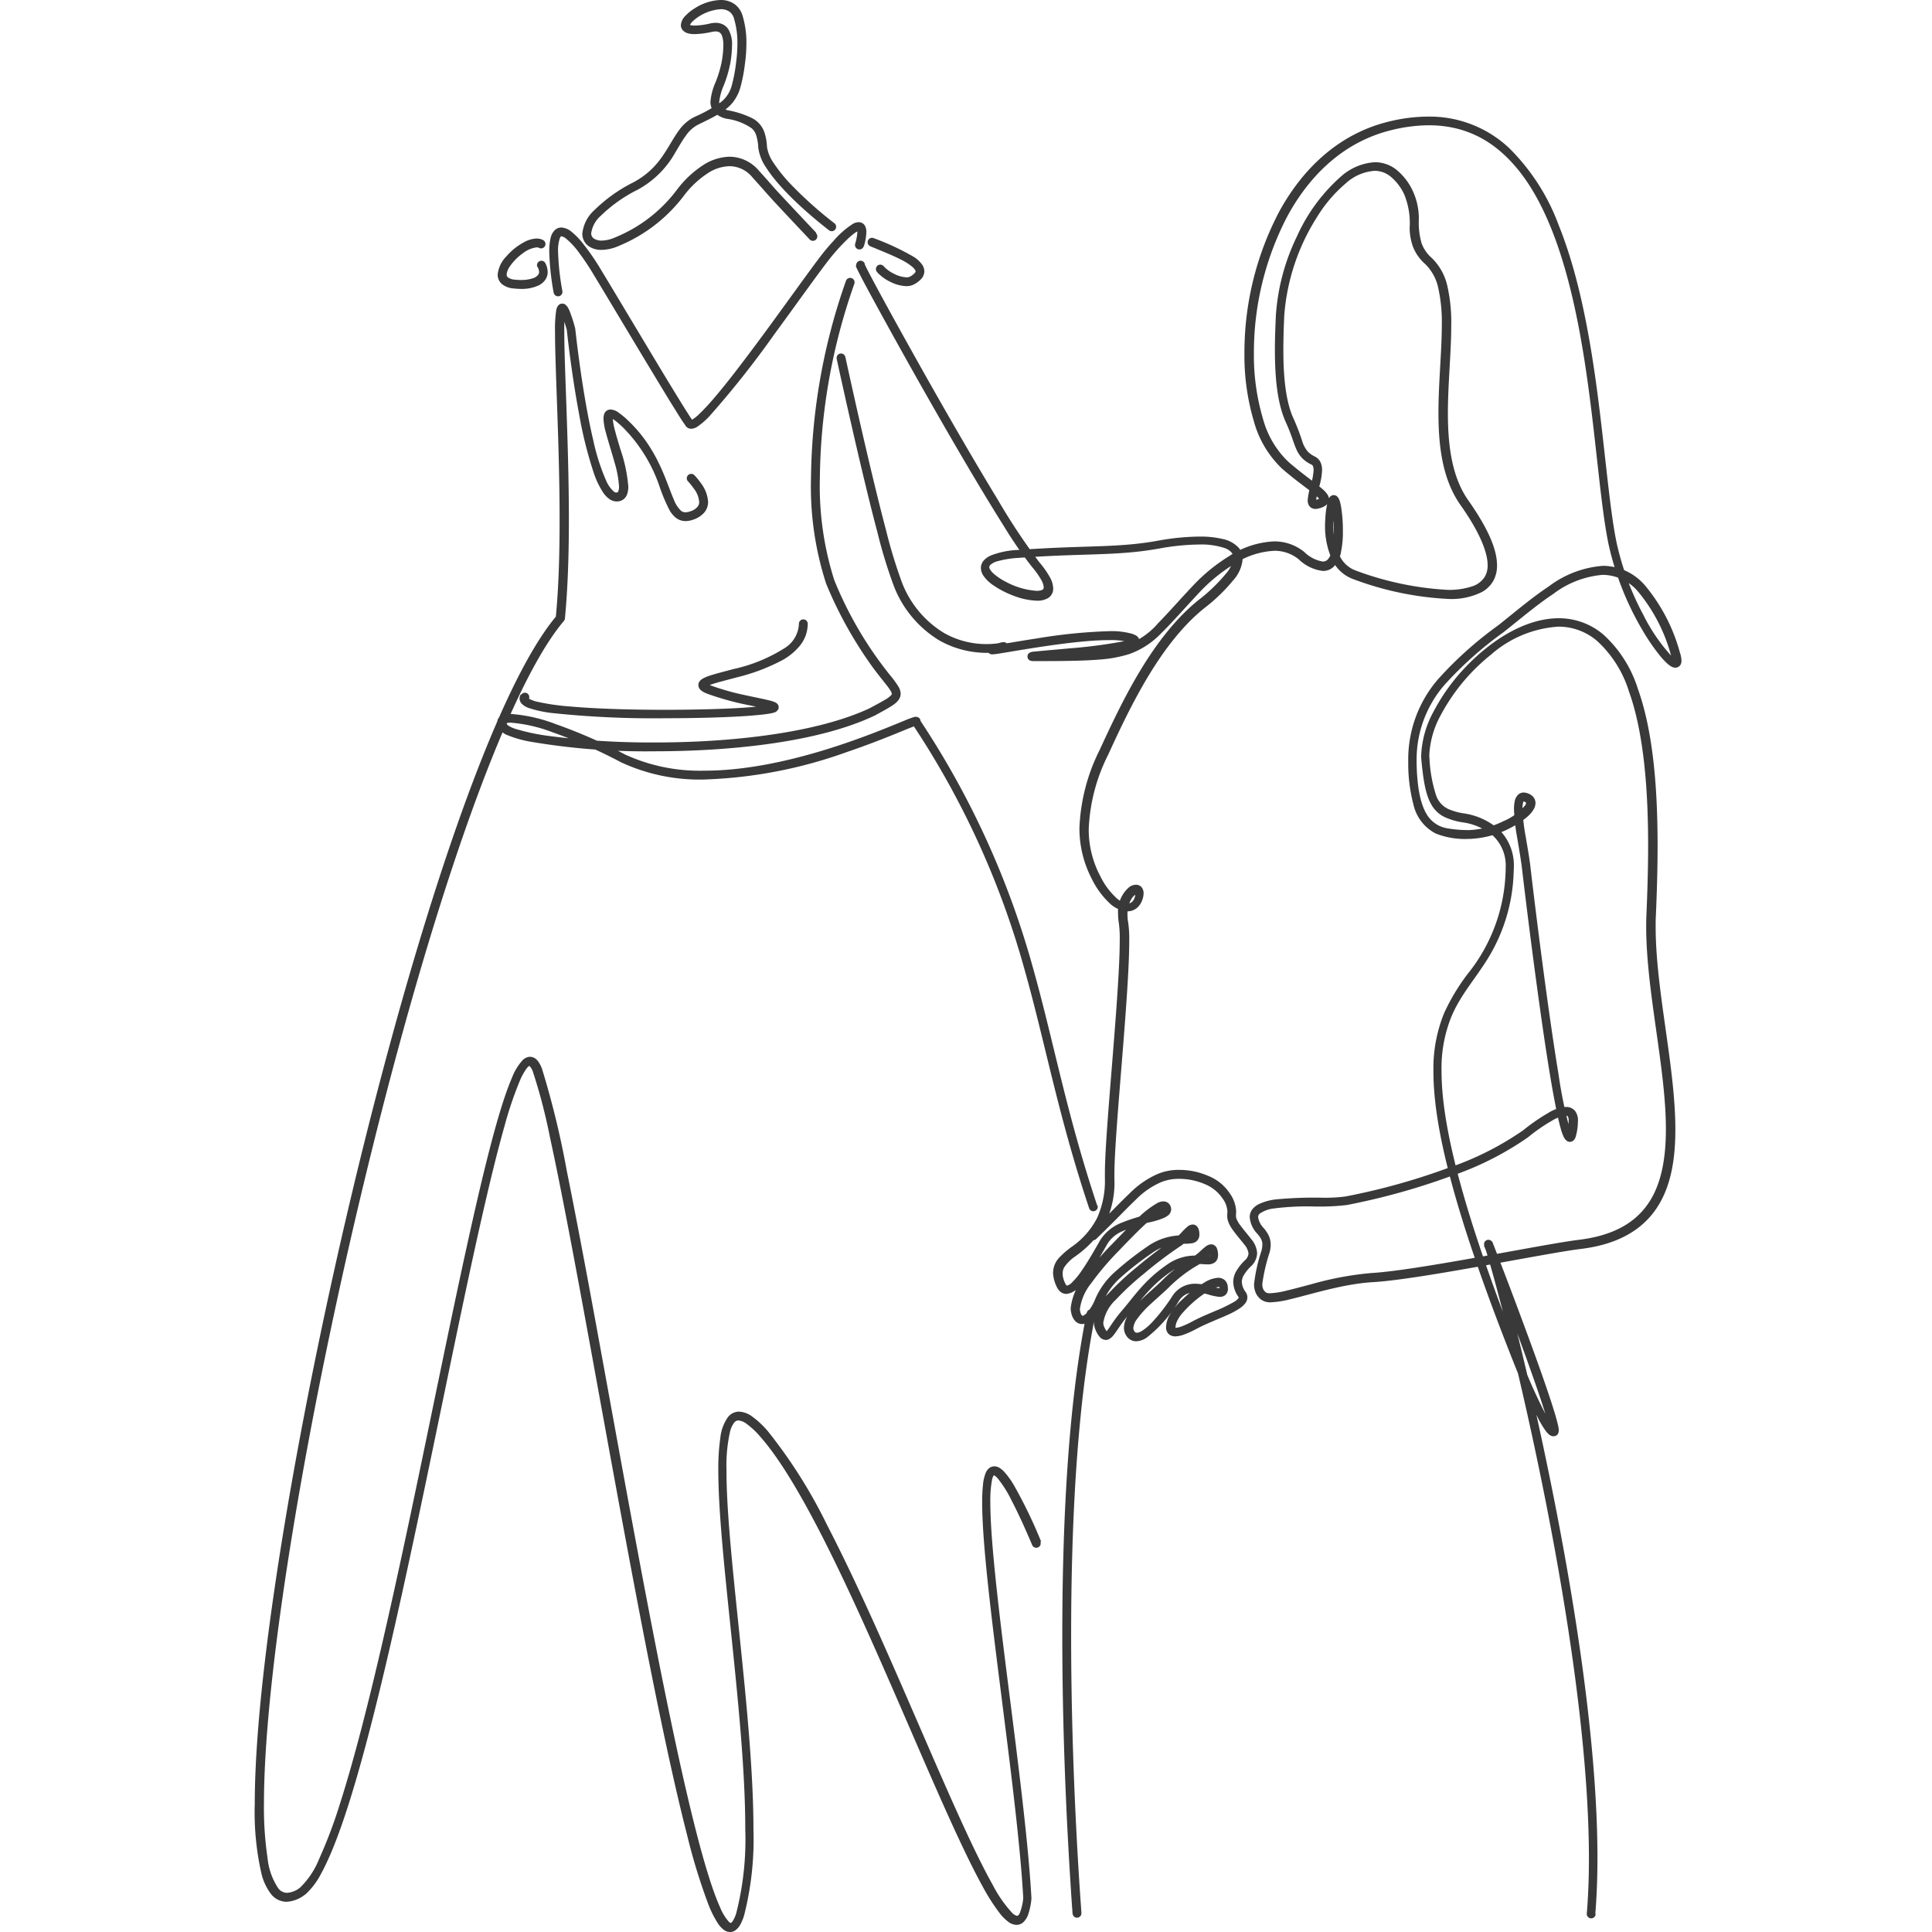 <?xml version="1.0" encoding="UTF-8"?>
<svg xmlns="http://www.w3.org/2000/svg" xmlns:xlink="http://www.w3.org/1999/xlink" id="work-illust" width="220" height="220" viewBox="0 0 220 220">
  <defs>
    <clipPath id="clip-path">
      <path id="mask" d="M0,0H220V220H0Z" fill="#f7f7f7"></path>
    </clipPath>
  </defs>
  <g id="illust-CostumeStylist" clip-path="url(#clip-path)">
    <path id="CostumeStylist-v02" d="M61.475,31.113a1.276,1.276,0,0,1,.161.564.528.528,0,0,1-.111.332,1.291,1.291,0,0,1-.674.413,4.177,4.177,0,0,1-1.258.171,6.05,6.05,0,0,1-.725-.04,1.453,1.453,0,0,1-.785-.262.375.375,0,0,1-.141-.322,1.876,1.876,0,0,1,.332-.876,6.069,6.069,0,0,1,1.51-1.54,3.15,3.15,0,0,1,1.58-.674.5.5,0,0,1,.252.05.5.5,0,0,0,.5-.866,1.479,1.479,0,0,0-.755-.191,3.187,3.187,0,0,0-1.449.423,7.055,7.055,0,0,0-1.993,1.6,3.48,3.48,0,0,0-1,2.083,1.428,1.428,0,0,0,.493,1.087,2.394,2.394,0,0,0,1.328.493,7.909,7.909,0,0,0,.835.05,4.553,4.553,0,0,0,2.013-.4,2.072,2.072,0,0,0,.725-.594,1.568,1.568,0,0,0,.3-.926,2.238,2.238,0,0,0-.262-1.006.5.5,0,1,0-.9.453Zm38.626.564a5,5,0,0,0,1.51,1.117,4.407,4.407,0,0,0,1.852.5,1.792,1.792,0,0,0,.845-.191,2.931,2.931,0,0,0,.855-.644,1.314,1.314,0,0,0,.342-.855,1.36,1.36,0,0,0-.221-.715,3.324,3.324,0,0,0-.976-.926,29.387,29.387,0,0,0-4.569-2.134.5.5,0,0,0-.382.926c1.127.473,2.486,1,3.532,1.54a6.415,6.415,0,0,1,1.248.8,1.69,1.69,0,0,1,.3.332.341.341,0,0,1,.07.181c0,.04,0,.091-.1.2a2,2,0,0,1-.564.413.776.776,0,0,1-.372.07,3.48,3.48,0,0,1-1.409-.4,3.857,3.857,0,0,1-1.188-.866.5.5,0,1,0-.765.644Zm-6.914-4.468c-3.059-3.241-3.945-4.2-4.438-4.73s-.594-.694-2.083-2.335a4.434,4.434,0,0,0-3.341-1.59,5.8,5.8,0,0,0-3.08,1.006,11.816,11.816,0,0,0-2.838,2.657A16.637,16.637,0,0,1,70.3,27.742a3.925,3.925,0,0,1-1.53.362,1.566,1.566,0,0,1-.926-.252.688.688,0,0,1-.272-.594,3.268,3.268,0,0,1,1.107-1.993,16.606,16.606,0,0,1,4.177-2.949,10.83,10.83,0,0,0,4.328-4.307c.433-.715.8-1.369,1.2-1.9A3.8,3.8,0,0,1,79.751,14.9c1.942-.946,3.12-1.52,3.935-2.516a4.965,4.965,0,0,0,.886-1.771,18.208,18.208,0,0,0,.5-2.607,16.994,16.994,0,0,0,.171-2.365,10.457,10.457,0,0,0-.433-3.13,2.468,2.468,0,0,0-1-1.389,2.743,2.743,0,0,0-1.5-.413,5.846,5.846,0,0,0-2.949.946,5.225,5.225,0,0,0-1.067.855,1.7,1.7,0,0,0-.513,1.057.867.867,0,0,0,.141.483,1.131,1.131,0,0,0,.6.433,2.561,2.561,0,0,0,.825.111A9.733,9.733,0,0,0,81.3,4.343a1.864,1.864,0,0,1,.443-.05.789.789,0,0,1,.392.081.75.75,0,0,1,.332.423,3.187,3.187,0,0,1,.151,1.077A11.288,11.288,0,0,1,82.438,7.7a12.889,12.889,0,0,1-.725,2.415,6.816,6.816,0,0,0-.564,2.174,1.728,1.728,0,0,0,.473,1.238,2.707,2.707,0,0,0,1.429.715,6.511,6.511,0,0,1,2.808,1.087,1.8,1.8,0,0,1,.5.785,5.312,5.312,0,0,1,.231,1.369,5.182,5.182,0,0,0,.916,2.335c1.55,2.415,4.69,5.213,7.145,7.115a.5.5,0,0,0,.614-.8,44.988,44.988,0,0,1-5.032-4.509,17.592,17.592,0,0,1-1.882-2.345,4.331,4.331,0,0,1-.765-1.852A5.9,5.9,0,0,0,87.3,15.8a2.845,2.845,0,0,0-1.379-1.62,10.491,10.491,0,0,0-2.647-.886,1.951,1.951,0,0,1-.936-.433.758.758,0,0,1-.191-.543,6.37,6.37,0,0,1,.493-1.822,14.243,14.243,0,0,0,.775-2.607,12.932,12.932,0,0,0,.191-1.993,3.394,3.394,0,0,0-.4-1.822,1.56,1.56,0,0,0-.624-.574,1.831,1.831,0,0,0-.845-.191,3.056,3.056,0,0,0-.654.081,8.244,8.244,0,0,1-1.721.231,1.431,1.431,0,0,1-.574-.081h-.02l-.07.07h.1l-.03-.081-.07.081h.1v-.02a1.472,1.472,0,0,1,.362-.483,5.231,5.231,0,0,1,3.15-1.349A1.715,1.715,0,0,1,83.254,2a1.417,1.417,0,0,1,.584.845,9.581,9.581,0,0,1,.382,2.838,16.772,16.772,0,0,1-.161,2.224,17.6,17.6,0,0,1-.463,2.466,3.58,3.58,0,0,1-1.238,1.952,16.717,16.717,0,0,1-3.049,1.711,4.805,4.805,0,0,0-1.741,1.51c-1.359,1.842-2.053,4.237-5.193,5.928a17.393,17.393,0,0,0-4.428,3.15,4.187,4.187,0,0,0-1.389,2.687,1.732,1.732,0,0,0,.664,1.389,2.454,2.454,0,0,0,1.54.463,4.99,4.99,0,0,0,1.932-.443,17.762,17.762,0,0,0,7.5-5.817,10.866,10.866,0,0,1,2.586-2.425,4.751,4.751,0,0,1,2.536-.845,3.391,3.391,0,0,1,2.6,1.258c1.479,1.64,1.57,1.771,2.083,2.335s1.389,1.51,4.448,4.75a.505.505,0,1,0,.735-.694Zm4.468,3.683c.03.091.06.151.1.252.322.715,1.479,2.878,3.11,5.837,2.436,4.438,5.918,10.628,9.158,16.143,1.62,2.758,3.18,5.344,4.519,7.468a47.485,47.485,0,0,0,3.22,4.67,9,9,0,0,1,1.057,1.489,2,2,0,0,1,.282.835l-.03.171a.584.584,0,0,1-.2.151,1.787,1.787,0,0,1-.594.081,8.677,8.677,0,0,1-3.492-1.027,6.669,6.669,0,0,1-1.419-.956,2.221,2.221,0,0,1-.372-.443.578.578,0,0,1-.1-.292l.081-.191a1.978,1.978,0,0,1,.946-.483,11.164,11.164,0,0,1,2.345-.362c7.669-.554,11.131-.191,16.012-1.067a26.5,26.5,0,0,1,4.5-.453,8.392,8.392,0,0,1,2.979.423,1.844,1.844,0,0,1,.725.483.858.858,0,0,1,.211.594,3.326,3.326,0,0,1-.855,1.832,19.158,19.158,0,0,1-3.11,2.989c-5.233,4.217-8.655,11.413-11.262,17.079a21.6,21.6,0,0,0-2.3,8.9,12.41,12.41,0,0,0,1.409,5.777,9.551,9.551,0,0,0,1.962,2.707,3.3,3.3,0,0,0,2.093.986,1.678,1.678,0,0,0,1.077-.382,2.133,2.133,0,0,0,.654-1.027,2.221,2.221,0,0,0,.111-.644,1.072,1.072,0,0,0-.221-.684.84.84,0,0,0-.654-.292,1.334,1.334,0,0,0-.765.272,3.672,3.672,0,0,0-1.268,3.029,6.958,6.958,0,0,0,.091,1.077,12.728,12.728,0,0,1,.1,1.932c0,3.059-.423,8.5-.845,13.758s-.845,10.346-.845,12.8v.543a10.271,10.271,0,0,1-.876,4.509,8.985,8.985,0,0,1-2.959,3.351,9.846,9.846,0,0,0-1.4,1.228,2.527,2.527,0,0,0-.664,1.691,1.524,1.524,0,0,0,.02.3,4.008,4.008,0,0,0,.382,1.268,1.709,1.709,0,0,0,.433.594,1.1,1.1,0,0,0,.674.242,2.041,2.041,0,0,0,1.318-.684,13.192,13.192,0,0,0,1.761-2.315c.584-.916,1.137-1.9,1.62-2.737a3.663,3.663,0,0,1,1.55-1.339,17.211,17.211,0,0,1,3.442-1.127,8.756,8.756,0,0,0,1.419-.453,2.253,2.253,0,0,0,.533-.332.889.889,0,0,0,.292-.654,1.1,1.1,0,0,0-.04-.262.888.888,0,0,0-.312-.463.907.907,0,0,0-.533-.171,1.516,1.516,0,0,0-.634.161,10.661,10.661,0,0,0-2.415,1.892c-.916.866-1.912,1.9-2.838,2.858a32.284,32.284,0,0,0-3.19,3.754,6.806,6.806,0,0,0-1.479,3.5,2.234,2.234,0,0,0,.06.513,2,2,0,0,0,.413.9,1.1,1.1,0,0,0,.825.392,1.41,1.41,0,0,0,.735-.231,4.879,4.879,0,0,0,1.651-2.315,7.854,7.854,0,0,1,1.952-2.7,34.306,34.306,0,0,1,3.613-2.828,5.631,5.631,0,0,1,3.412-1.077,5.813,5.813,0,0,0,1.208-.06,1.029,1.029,0,0,0,.574-.332,1,1,0,0,0,.211-.674v-.091a1.537,1.537,0,0,0-.141-.624.755.755,0,0,0-.231-.282.625.625,0,0,0-.393-.121.977.977,0,0,0-.624.272,7.623,7.623,0,0,0-.644.634,4.291,4.291,0,0,1-.564.533,51.344,51.344,0,0,0-4.519,3.4,32.162,32.162,0,0,0-3.21,2.989,5.426,5.426,0,0,0-1.681,3.281,2.166,2.166,0,0,0,.2.926,2.855,2.855,0,0,0,.443.745.935.935,0,0,0,.7.362.813.813,0,0,0,.433-.121,1.729,1.729,0,0,0,.483-.453c.413-.513.835-1.288,1.52-2.073,1.61-1.862,2.576-3.5,5.173-5.253a4.421,4.421,0,0,1,2.586-.765c.513,0,.966.06,1.379.06a1.358,1.358,0,0,0,.805-.191.885.885,0,0,0,.322-.392,1.146,1.146,0,0,0,.091-.483v-.1a2.068,2.068,0,0,0-.141-.684.82.82,0,0,0-.242-.3.685.685,0,0,0-.4-.131,1.045,1.045,0,0,0-.6.231,6.934,6.934,0,0,0-.664.574,5.028,5.028,0,0,1-.674.533,17.046,17.046,0,0,0-3.7,2.828c-.634.634-1.681,1.489-2.576,2.4a8.776,8.776,0,0,0-1.177,1.4,2.793,2.793,0,0,0-.543,1.52,1.611,1.611,0,0,0,.2.8,1.41,1.41,0,0,0,.5.554,1.325,1.325,0,0,0,.694.2,2.267,2.267,0,0,0,1.218-.433,15.192,15.192,0,0,0,3.633-4.136,2.108,2.108,0,0,1,.866-.8,2.269,2.269,0,0,1,.976-.211,6.306,6.306,0,0,1,1.479.242,6.375,6.375,0,0,0,1.339.282.958.958,0,0,0,.664-.231.921.921,0,0,0,.272-.715l-.02-.252a1.118,1.118,0,0,0-.362-.725,1.135,1.135,0,0,0-.725-.252,3.341,3.341,0,0,0-1.58.543,13.461,13.461,0,0,0-2.486,1.912,7.073,7.073,0,0,0-1.63,2.113,2.989,2.989,0,0,0-.242,1.057,1.067,1.067,0,0,0,.282.765,1.106,1.106,0,0,0,.775.282,3.138,3.138,0,0,0,1.047-.231,10.821,10.821,0,0,0,1.359-.624c1.027-.554,2.405-1.077,3.543-1.59a8.713,8.713,0,0,0,1.479-.815,2.713,2.713,0,0,0,.523-.493,1.143,1.143,0,0,0,.252-.694,1.043,1.043,0,0,0-.191-.594,2.1,2.1,0,0,1-.443-1.157,1.592,1.592,0,0,1,.211-.745,4.786,4.786,0,0,1,.8-1.006,2.137,2.137,0,0,0,.735-1.52,2.706,2.706,0,0,0-.694-1.63c-.372-.493-.825-1-1.248-1.58a2.864,2.864,0,0,1-.4-.694.91.91,0,0,1-.07-.362c0-.121.02-.292.02-.523a3.806,3.806,0,0,0-.7-1.993,5.3,5.3,0,0,0-2.476-2.023,8.29,8.29,0,0,0-3.3-.684,6.1,6.1,0,0,0-2.476.473,10.273,10.273,0,0,0-3.17,2.194c-1.067,1.006-2.345,2.385-4.5,4.458a.505.505,0,1,0,.7.725c2.174-2.093,3.462-3.482,4.489-4.448a9.1,9.1,0,0,1,2.878-2,5.343,5.343,0,0,1,2.083-.382,7.331,7.331,0,0,1,2.9.6,4.442,4.442,0,0,1,2.023,1.63,2.7,2.7,0,0,1,.554,1.469c0,.141-.02.3-.02.523a1.91,1.91,0,0,0,.141.725,4,4,0,0,0,.533.926c.463.634.926,1.157,1.258,1.59a1.987,1.987,0,0,1,.493,1.027,1.18,1.18,0,0,1-.443.815,5.83,5.83,0,0,0-.966,1.228,2.531,2.531,0,0,0-.332,1.228,3.086,3.086,0,0,0,.614,1.711l.02.04h0v.01a1.37,1.37,0,0,1-.533.483,17.638,17.638,0,0,1-2.164,1.047c-.855.362-1.771.745-2.556,1.167a10.17,10.17,0,0,1-1.228.574,2.388,2.388,0,0,1-.7.171h-.091l-.01.04.03-.04h-.01l-.01.04.03-.04-.05.07.081-.03-.03-.04-.05.07.081-.03v-.081a1.909,1.909,0,0,1,.171-.7,4.137,4.137,0,0,1,.745-1.077,13.156,13.156,0,0,1,2.174-1.942,7.243,7.243,0,0,1,1.1-.664,1.974,1.974,0,0,1,.735-.231h.07v.01h0l.01-.02-.02.02.02-.02-.02.02h0l.02-.02-.02.02.03.1v.151h0l.171.06-.081-.151-.081.1.171.05-.081-.151.05.081-.02-.091h-.03l.05.091-.02-.091h-.04a5.914,5.914,0,0,1-1.077-.242,6.848,6.848,0,0,0-1.741-.282,3.052,3.052,0,0,0-2.677,1.459,20.892,20.892,0,0,1-2.315,2.979,6.041,6.041,0,0,1-1.027.876,1.378,1.378,0,0,1-.674.272l-.151-.04a.721.721,0,0,1-.161-.191.654.654,0,0,1-.081-.312,1.931,1.931,0,0,1,.382-.966,11.371,11.371,0,0,1,1.711-1.872c.684-.634,1.389-1.238,1.912-1.751a16.25,16.25,0,0,1,3.522-2.677,7.349,7.349,0,0,0,1.047-.855,3.394,3.394,0,0,1,.352-.3l.081-.05h0l-.07-.181v.191h.07l-.07-.191v-.131l-.191.262.191.06v-.322l-.191.262.151-.2-.211.131.07.07.151-.2-.211.131.07-.04-.07.03h0l.07-.03-.07.03a1,1,0,0,1,.04.312v.111h0l.1.05-.07-.07-.03.04.1.04-.07-.07.06.06-.04-.081-.02.02.06.06-.04-.081H138l-.191.02c-.3,0-.8-.06-1.379-.06a5.472,5.472,0,0,0-3.15.936c-2.747,1.862-3.834,3.673-5.364,5.435a17.025,17.025,0,0,0-1.288,1.751,4.038,4.038,0,0,1-.372.493l-.081.07.03.06-.02-.06h-.01l.03.06-.02-.06.05.181v-.191h-.05l.05.191v-.01l.091-.161-.091-.02v.181l.091-.161h0a2.587,2.587,0,0,1-.332-.554,1.224,1.224,0,0,1-.111-.5,4.542,4.542,0,0,1,1.429-2.617,30.59,30.59,0,0,1,3.11-2.888,47.636,47.636,0,0,1,4.448-3.351,6.493,6.493,0,0,0,.926-.886,2.335,2.335,0,0,1,.342-.322l.081-.06-.03-.07.02.07h.01l-.03-.07.02.07-.07-.252v.262h.07l-.07-.262v-.081l-.2.272.2.06v-.342l-.2.272.161-.221-.231.151.07.081.161-.221-.231.151.06-.04-.07.03h0l.06-.03-.07.03a.925.925,0,0,1,.03.242v.111l.07.02-.06-.05v.02l.06.02-.06-.05.081.06-.06-.091-.03.03.081.06-.06-.091h0a2.61,2.61,0,0,1-.523.05,6.913,6.913,0,0,0-4.489,1.268,35.8,35.8,0,0,0-3.724,2.919,8.734,8.734,0,0,0-2.194,3.039,5.534,5.534,0,0,1-.866,1.489,1.677,1.677,0,0,1-.393.352.429.429,0,0,1-.2.081l-.07-.04a1.083,1.083,0,0,1-.191-.463,1.3,1.3,0,0,1-.03-.292,5.973,5.973,0,0,1,1.3-2.929,32.336,32.336,0,0,1,3.08-3.633c1.057-1.1,2.2-2.285,3.18-3.18a13.682,13.682,0,0,1,1.308-1.087,3.353,3.353,0,0,1,.463-.282.7.7,0,0,1,.211-.07v-.081l-.02.081h.02v-.081l-.02.081.05-.171-.131.121.081.05.05-.171-.131.121.081-.07-.1.05.02.02.081-.07-.1.05h0l.111-.02h-.111v.03l.111-.03h.04l-.121-.081-.02.081h.151l-.121-.081h0a1.4,1.4,0,0,1-.282.161,12.872,12.872,0,0,1-1.4.433,20.147,20.147,0,0,0-2.959.926,5.083,5.083,0,0,0-2.486,1.973c-.644,1.127-1.419,2.486-2.154,3.543a8.488,8.488,0,0,1-1.047,1.278,1.271,1.271,0,0,1-.614.4l-.04-.02a.81.81,0,0,1-.151-.231,2.851,2.851,0,0,1-.292-.956v-.191a1.292,1.292,0,0,1,.181-.7,4.658,4.658,0,0,1,1.228-1.218,12.336,12.336,0,0,0,2.909-2.848,10.419,10.419,0,0,0,1.57-6.008v-.533c0-2.365.423-7.468.845-12.721s.845-10.7.845-13.838a12.82,12.82,0,0,0-.121-2.093,5.025,5.025,0,0,1-.081-.906,3.288,3.288,0,0,1,.473-1.812,1.47,1.47,0,0,1,.372-.4l.131-.07h.05v-.161l-.111.091.111.06v-.151l-.111.091.06-.05-.081.03.02.03.06-.05-.081.03v.06a.845.845,0,0,1-.06.332,1.09,1.09,0,0,1-.342.554.639.639,0,0,1-.443.151,2.316,2.316,0,0,1-1.419-.725,8.22,8.22,0,0,1-1.741-2.415,11.306,11.306,0,0,1-1.3-5.314,20.623,20.623,0,0,1,2.214-8.474c2.586-5.656,6-12.731,10.98-16.716a19.868,19.868,0,0,0,3.271-3.16,4.135,4.135,0,0,0,1.067-2.446,1.9,1.9,0,0,0-.453-1.248,3.459,3.459,0,0,0-1.832-1,11.093,11.093,0,0,0-2.647-.272,27.253,27.253,0,0,0-4.68.463c-4.72.855-8.162.5-15.9,1.057a9.51,9.51,0,0,0-3.14.624,2.292,2.292,0,0,0-.835.584,1.286,1.286,0,0,0-.322.845,1.662,1.662,0,0,0,.231.8,4.111,4.111,0,0,0,1.1,1.117,10.627,10.627,0,0,0,2.476,1.278,7.969,7.969,0,0,0,2.586.533,2.379,2.379,0,0,0,1.228-.282,1.254,1.254,0,0,0,.614-1.117,2.782,2.782,0,0,0-.4-1.308,10.2,10.2,0,0,0-1.177-1.661,72.382,72.382,0,0,1-4.73-7.125c-3.049-5-6.793-11.533-9.8-16.928-1.51-2.7-2.828-5.1-3.794-6.884-.483-.9-.876-1.63-1.147-2.164-.141-.272-.252-.483-.322-.644l-.091-.191-.02-.06h.01v-.01h.01a.5.5,0,0,0-.956.292Zm84.256,187.725c.161-1.993.242-4.116.242-6.34,0-13.083-2.637-29.618-5.445-43.376-1.4-6.874-2.848-13.063-4.036-17.763s-2.1-7.91-2.466-8.917v-.04l-.1.03.091-.03h0l-.091.03.091-.03-.413.131.413-.111v-.02l-.413.131.413-.111-.483.121h.493c0-.111-.01-.1-.02-.121l-.483.121h-.01l.483.121c.02-.111.01-.121.01-.121h-.5l.483.121-.483-.121.332.372a.46.46,0,0,0,.151-.252l-.483-.121.332.372-.332-.372v.5a.5.5,0,0,0,.332-.131l-.332-.372v0l-.332.382a.521.521,0,0,0,.332.121v-.5l-.332.382.332-.382-.423.272.091.111.332-.382-.423.272.382-.242-.413.191.03.06.382-.242-.413.191h0c.03.07.181.443.4,1.016.785,2.023,2.556,6.652,4.126,10.98.785,2.164,1.52,4.247,2.063,5.9.272.825.493,1.53.634,2.083a5.328,5.328,0,0,1,.221,1.047h0l.242.02-.221-.091-.02.081h.242l-.221-.081.413.161-.141-.423a.473.473,0,0,0-.272.252l.413.161-.141-.423.111.342v-.362l-.111.02.111.342v-.091l.121-.242-.121-.03v.272l.121-.242-.04.07.04-.07h0l-.04.07.04-.07-.04-.03a3.663,3.663,0,0,1-.513-.7,59.779,59.779,0,0,1-3.422-7.639c-6.652-16.877-8.826-26.3-8.826-32.165a15.578,15.578,0,0,1,1.137-6.27c1.027-2.425,2.607-4.146,4.066-6.471a19.847,19.847,0,0,0,3.009-9.973c.01-.181.02-.362.02-.533a5.693,5.693,0,0,0-1.7-4.3,7.761,7.761,0,0,0-4-1.832,7.012,7.012,0,0,1-1.771-.5,2.658,2.658,0,0,1-1.4-1.61,15.9,15.9,0,0,1-.735-4.116c-.01-.151-.02-.3-.02-.453a10.445,10.445,0,0,1,1.308-4.519,22.134,22.134,0,0,1,5.736-6.894,12.854,12.854,0,0,1,7.618-3.17,6.719,6.719,0,0,1,4.458,1.64,13.011,13.011,0,0,1,3.613,5.736c1.741,4.831,2.184,11.473,2.184,17.532,0,2.808-.091,5.495-.191,7.83-.02.463-.03.926-.03,1.4,0,7.407,2.244,16.113,2.244,23.067,0,3.371-.523,6.3-2,8.464s-3.895,3.663-7.941,4.156c-2,.242-6.552,1.107-11.292,1.952s-9.641,1.671-12.258,1.822a36.178,36.178,0,0,0-6.844,1.268c-1.037.272-1.993.533-2.808.725a9.587,9.587,0,0,1-1.922.312.892.892,0,0,1-.463-.081,1.089,1.089,0,0,1-.332-.4,1.487,1.487,0,0,1-.1-.564,19.931,19.931,0,0,1,.825-3.573,3.463,3.463,0,0,0,.131-.916,2.464,2.464,0,0,0-.272-1.137,4.822,4.822,0,0,0-.533-.765,2.171,2.171,0,0,1-.624-1.238.512.512,0,0,1,.181-.392,3.543,3.543,0,0,1,1.671-.594,29.3,29.3,0,0,1,4.358-.221,26.706,26.706,0,0,0,3.875-.161,76.791,76.791,0,0,0,11.715-3.241,34.767,34.767,0,0,0,8.937-4.479,20.246,20.246,0,0,1,2.717-1.882,3.908,3.908,0,0,1,1.55-.574c.191,0,.211.04.252.081a.773.773,0,0,1,.1.483v.191a9.7,9.7,0,0,1-.161,1.178l-.04.131-.02.04.06.03-.06-.04h0l.06.04-.06-.04.252.181-.161-.252-.081.081.252.181-.161-.252.221.342v-.4l-.221.06.221.342v-.02l.211-.322a.525.525,0,0,0-.211-.06v.382l.211-.322-.111.171.161-.131-.05-.04-.111.171.161-.131a2.423,2.423,0,0,1-.2-.453,50.321,50.321,0,0,1-1.308-6.32c-1.449-8.766-3.1-22.694-3.19-23.54-.121-1.077-.352-2.345-.554-3.553a21.73,21.73,0,0,1-.362-3.15,2.306,2.306,0,0,1,.1-.805l.03-.06h0l-.05-.06.03.07h.02l-.05-.07.03.07-.03-.07v.07h.03l-.03-.07v.07h.01a.369.369,0,0,1,.171.06.419.419,0,0,1,.141.1v.03a.485.485,0,0,1-.091.252,6.577,6.577,0,0,1-2.516,1.832,9.656,9.656,0,0,1-3.865,1h-.111a13.948,13.948,0,0,1-2.375-.2,3.351,3.351,0,0,1-2.415-1.711c-.614-1.067-1.027-2.838-1.087-5.686v-.312a13,13,0,0,1,3.15-8.595,42.211,42.211,0,0,1,6.723-6.008c1.812-1.429,3.734-3.08,5.676-4.368a10.753,10.753,0,0,1,5.646-2.184,5.34,5.34,0,0,1,4.036,1.922,19.186,19.186,0,0,1,3.734,7.226,2.005,2.005,0,0,1,.141.644v.02h0l.262.05-.181-.181-.081.131.262.05-.181-.181.231.242v-.342l-.231.1.231.242v-.171l.05-.161h-.05v.161l.05-.161a2.374,2.374,0,0,1-.393-.292,20.221,20.221,0,0,1-3.251-4.73,31.8,31.8,0,0,1-3.049-8.222c-.614-2.939-1.047-7.437-1.63-12.51-.876-7.618-2.1-16.545-4.952-23.62a24.02,24.02,0,0,0-5.686-8.846,13.213,13.213,0,0,0-9.2-3.553,18.976,18.976,0,0,0-4.458.564c-5.706,1.379-9.833,5.374-12.51,10.285a34.494,34.494,0,0,0-3.945,16.082,26.264,26.264,0,0,0,1.077,7.769,11.667,11.667,0,0,0,3.22,5.4c1.268,1.1,2.4,1.912,3.18,2.516a9.757,9.757,0,0,1,.886.745,1.246,1.246,0,0,1,.181.221l.02.04.111-.04h-.111v.04l.111-.04h.091l-.171-.1-.03.1h.2l-.171-.1.1.06-.091-.081v.02l.091.06-.091-.081h0a1.517,1.517,0,0,1-.413.171l-.151.03h0l-.01.121.06-.1-.05-.02v.121l.05-.1-.091.151.171-.06-.081-.091-.091.151.171-.06v-.1a8.244,8.244,0,0,1,.322-1.459,7.663,7.663,0,0,0,.352-1.952,2.165,2.165,0,0,0-.161-.866,1.39,1.39,0,0,0-.654-.684,2.769,2.769,0,0,1-.825-.584,3.4,3.4,0,0,1-.654-1.278,25.471,25.471,0,0,0-.956-2.466c-.866-1.872-1.167-4.65-1.157-7.89,0-1.218.04-2.5.1-3.824a24.223,24.223,0,0,1,3.7-11.181,15.88,15.88,0,0,1,3.291-3.875,5.462,5.462,0,0,1,3.281-1.439,2.858,2.858,0,0,1,1.771.6,5.742,5.742,0,0,1,1.62,2.093,8.547,8.547,0,0,1,.614,3.834,6.76,6.76,0,0,0,.352,2.043,5.065,5.065,0,0,0,1.419,2.043,5.338,5.338,0,0,1,1.5,2.788,17.784,17.784,0,0,1,.393,4.156c0,3.009-.382,6.542-.382,10,0,3.814.453,7.568,2.5,10.487,2.234,3.16,3.1,5.425,3.1,6.854a2.5,2.5,0,0,1-.312,1.3,2.612,2.612,0,0,1-1.51,1.137,8.366,8.366,0,0,1-2.7.382,35.3,35.3,0,0,1-10.607-2.244,3.3,3.3,0,0,1-1.852-1.942,8.25,8.25,0,0,1-.584-3.14,5.194,5.194,0,0,1,.03-.694,13.545,13.545,0,0,1,.2-1.681,1.292,1.292,0,0,1,.081-.282h0l-.211-.121.161.181.06-.06-.211-.121.161.181-.272-.322v.413a.4.4,0,0,0,.272-.1l-.272-.322v0l-.252.332a.635.635,0,0,0,.252.081v-.413l-.252.332.171-.221-.231.161.06.06.171-.221-.231.161.04-.02-.04.02h0l.04-.02-.04.02a3.264,3.264,0,0,1,.111.342,15.064,15.064,0,0,1,.252,2.758v.091A8.5,8.5,0,0,1,151.8,63.8a1.8,1.8,0,0,1-.4.664.781.781,0,0,1-.513.191,3.886,3.886,0,0,1-2.113-1.087,5.364,5.364,0,0,0-3.462-1.208,10.2,10.2,0,0,0-5.153,1.711,20.08,20.08,0,0,0-4.056,3.321c-1.711,1.822-2.919,3.21-3.955,4.257a8.472,8.472,0,0,1-4.529,2.768c-1.892.443-4.619.5-9.259.5h-.533l-.05.332.1-.322h-.06l-.05.322.1-.322-.141.453.272-.392-.121-.06-.141.453.272-.392-.282.413.4-.282L118,75l-.282.413.4-.282-.413.282h.5a.47.47,0,0,0-.091-.282l-.413.282h0l.423.272a.511.511,0,0,0,.081-.272h-.5l.423.272-.413-.262.242.433a.6.6,0,0,0,.171-.161l-.413-.262.242.433-.2-.362.111.4.091-.04-.2-.362.111.4h0c.06,0,.342-.04.715-.07,1.328-.131,4.076-.342,6.491-.624,1.208-.141,2.335-.3,3.18-.473a6.993,6.993,0,0,0,1.057-.292,2.118,2.118,0,0,0,.393-.211l.181-.2a.624.624,0,0,0,.1-.342.718.718,0,0,0-.121-.382.829.829,0,0,0-.332-.272,2.888,2.888,0,0,0-.393-.161,8.634,8.634,0,0,0-2.586-.292,60.3,60.3,0,0,0-8.232.825c-1.339.2-2.556.413-3.472.564-.463.081-.845.141-1.127.181-.141.02-.262.04-.352.05h-.111l-.04.01v.362l.081-.352h-.081v.352l.081-.352-.1.473.262-.4-.161-.07-.1.473.262-.4-.272.413.413-.272-.141-.141-.272.413.413-.272-.413.272h.5a.481.481,0,0,0-.081-.272l-.413.272h.01l.352.352a.565.565,0,0,0,.141-.352h-.493l.352.352-.292-.292.181.372.111-.081-.292-.292.181.372-.04-.091.04.091h0l-.04-.091.04.091s.1-.04.231-.081.322-.091.564-.161a2.218,2.218,0,0,1,.282-.07h.06v-.01l-.05-.372v.372h.05l-.05-.372v-.111l-.111.473h.111v-.473l-.111.473.121-.483-.292.4.171.081.121-.483-.292.4.292-.4h-.5a.533.533,0,0,0,.2.4l.292-.4h0l-.362-.352a.565.565,0,0,0-.141.352h.5l-.362-.352.352.342-.211-.443-.131.1.352.342-.211-.443.151.312-.111-.322-.04.02.151.312-.111-.322a4.364,4.364,0,0,1-.533.1,9.6,9.6,0,0,1-1.228.081,9.732,9.732,0,0,1-4.861-1.268,11.56,11.56,0,0,1-4.871-5.978,57.59,57.59,0,0,1-1.741-5.767c-2.023-7.659-4.519-19.242-4.619-19.675a.511.511,0,0,0-.594-.392.505.505,0,0,0-.393.594c.06.3,1.2,5.545,2.546,11.292.674,2.868,1.4,5.867,2.083,8.434a56.719,56.719,0,0,0,1.781,5.887,12.485,12.485,0,0,0,5.3,6.471,11,11,0,0,0,6.854,1.3c.181-.03.322-.06.433-.081l.141-.04.07-.03.081-.04.091-.081a.565.565,0,0,0,.141-.352.509.509,0,0,0-.211-.4.423.423,0,0,0-.221-.091h-.211c-.091.02-.231.05-.443.111-.312.091-.543.151-.7.2l-.2.07-.111.05-.1.081a.554.554,0,0,0-.151.362.515.515,0,0,0,.081.282.484.484,0,0,0,.231.191l.151.04h.081a5.512,5.512,0,0,0,.644-.07c2.053-.312,8.715-1.56,12.681-1.55a7.84,7.84,0,0,1,2.264.242,1.688,1.688,0,0,1,.262.111h0l.131-.161-.171.111.04.05.131-.161-.171.111.312-.2H129l.05.2.312-.2h-.01l-.282-.221a.482.482,0,0,0-.07.221h.352l-.282-.221.161.121-.131-.151-.03.03.161.121-.131-.151h0a4.082,4.082,0,0,1-.7.242,57.356,57.356,0,0,1-6.381.845c-1.167.111-2.244.2-3.039.272-.393.04-.715.07-.946.091a1.558,1.558,0,0,0-.282.04l-.121.03-.111.04-.121.091a.508.508,0,0,0-.151.362.529.529,0,0,0,.091.292.471.471,0,0,0,.211.171l.141.04a2.143,2.143,0,0,0,.272.02h.423c3.1,0,5.364-.03,7.135-.181a14.675,14.675,0,0,0,3.331-.624,9.361,9.361,0,0,0,3.633-2.375c1.167-1.127,2.456-2.627,4.368-4.67a19.4,19.4,0,0,1,3.844-3.15,9.244,9.244,0,0,1,4.629-1.56,4.315,4.315,0,0,1,2.828.986,4.73,4.73,0,0,0,2.747,1.308,1.742,1.742,0,0,0,1.177-.443,3.163,3.163,0,0,0,.876-1.731,11.029,11.029,0,0,0,.211-2.405v-.1a16.047,16.047,0,0,0-.181-2.466,4.752,4.752,0,0,0-.191-.855,1.408,1.408,0,0,0-.151-.332l-.161-.181a.588.588,0,0,0-.352-.121.565.565,0,0,0-.413.171.925.925,0,0,0-.231.4,9.946,9.946,0,0,0-.322,2.154c-.02.252-.03.5-.03.765a9.171,9.171,0,0,0,.664,3.532,4.283,4.283,0,0,0,2.436,2.5,35.679,35.679,0,0,0,10.95,2.3,7.734,7.734,0,0,0,3.865-.815,3.444,3.444,0,0,0,1.228-1.208,3.582,3.582,0,0,0,.443-1.791c0-1.822-1.006-4.187-3.281-7.427-1.842-2.617-2.315-6.169-2.315-9.9,0-3.392.382-6.9.382-10a18.7,18.7,0,0,0-.423-4.4,6.377,6.377,0,0,0-1.8-3.291,4.074,4.074,0,0,1-1.147-1.651,8.331,8.331,0,0,1-.322-2.717,7.4,7.4,0,0,0-.694-3.271,6.751,6.751,0,0,0-1.922-2.456,3.933,3.933,0,0,0-2.375-.805,6.4,6.4,0,0,0-3.915,1.661,19.993,19.993,0,0,0-4.972,6.783,24.265,24.265,0,0,0-2.4,9c-.06,1.339-.111,2.627-.111,3.865,0,3.3.282,6.179,1.248,8.313.614,1.339.835,2.224,1.157,2.979a3.634,3.634,0,0,0,.634,1.027,3.572,3.572,0,0,0,1.117.8.336.336,0,0,1,.181.191,1.249,1.249,0,0,1,.07.453,7.228,7.228,0,0,1-.322,1.691,8.055,8.055,0,0,0-.352,1.721,1.118,1.118,0,0,0,.181.654.824.824,0,0,0,.322.262.915.915,0,0,0,.393.081,1.62,1.62,0,0,0,.433-.07,2.119,2.119,0,0,0,.715-.322.849.849,0,0,0,.272-.292.749.749,0,0,0,.111-.413.949.949,0,0,0-.161-.523,3.141,3.141,0,0,0-.644-.694c-.805-.7-2.174-1.63-3.8-3.029a10.614,10.614,0,0,1-2.919-4.941,25.37,25.37,0,0,1-1.027-7.468,33.487,33.487,0,0,1,3.824-15.6c2.586-4.75,6.491-8.484,11.866-9.792a18.225,18.225,0,0,1,4.217-.543c4.64,0,8.011,2.154,10.628,5.636,3.915,5.233,5.938,13.506,7.176,21.587s1.721,15.952,2.677,20.5a33.38,33.38,0,0,0,3.824,9.712,23,23,0,0,0,2.093,3.049,7.162,7.162,0,0,0,.845.876,2.238,2.238,0,0,0,.382.272.929.929,0,0,0,.463.131.672.672,0,0,0,.564-.3.9.9,0,0,0,.131-.5,3.262,3.262,0,0,0-.191-.956,20.13,20.13,0,0,0-3.965-7.608,6.358,6.358,0,0,0-4.77-2.234,11.694,11.694,0,0,0-6.2,2.355c-2.013,1.339-3.955,3.009-5.736,4.418a42.747,42.747,0,0,0-6.884,6.169,13.974,13.974,0,0,0-3.371,9.229v.332a18.216,18.216,0,0,0,.584,4.64,4.926,4.926,0,0,0,2.546,3.341,9.085,9.085,0,0,0,3.734.614h.141a10.93,10.93,0,0,0,4.851-1.369,9.042,9.042,0,0,0,1.812-1.248,3.24,3.24,0,0,0,.574-.684,1.513,1.513,0,0,0,.252-.785,1.1,1.1,0,0,0-.2-.624,1.33,1.33,0,0,0-.523-.413,1.586,1.586,0,0,0-.614-.161.96.96,0,0,0-.6.211,1.4,1.4,0,0,0-.423.745,4.214,4.214,0,0,0-.091.916,22.17,22.17,0,0,0,.372,3.311c.2,1.218.423,2.476.543,3.5.07.624.976,8.293,2.033,15.811.523,3.754,1.087,7.478,1.61,10.265.262,1.4.5,2.556.735,3.392a5.771,5.771,0,0,0,.342,1.006,1.558,1.558,0,0,0,.211.352l.181.171a.656.656,0,0,0,.342.1.591.591,0,0,0,.372-.131.906.906,0,0,0,.262-.372,6.262,6.262,0,0,0,.272-1.62c0-.091.01-.181.01-.272a1.781,1.781,0,0,0-.322-1.117,1.319,1.319,0,0,0-1.037-.463,4.424,4.424,0,0,0-2.043.694,22.227,22.227,0,0,0-2.848,1.973,34.219,34.219,0,0,1-8.665,4.328,74.716,74.716,0,0,1-11.554,3.2,17.491,17.491,0,0,1-2.627.141,46.616,46.616,0,0,0-5.193.181,6.239,6.239,0,0,0-2.063.554,2.16,2.16,0,0,0-.725.584,1.478,1.478,0,0,0-.3.9,3.058,3.058,0,0,0,.855,1.872,3.821,3.821,0,0,1,.423.584,1.336,1.336,0,0,1,.161.674,3.12,3.12,0,0,1-.091.664,18.7,18.7,0,0,0-.855,3.824,2.509,2.509,0,0,0,.181.976,1.977,1.977,0,0,0,.644.805,1.761,1.761,0,0,0,1.077.292,10.44,10.44,0,0,0,2.154-.332c2.506-.594,6.129-1.771,9.48-1.962,2.727-.161,7.639-.986,12.379-1.832s9.309-1.711,11.231-1.942c4.237-.5,7-2.154,8.655-4.589s2.174-5.565,2.174-9.027c0-7.156-2.244-15.851-2.244-23.067,0-.463,0-.916.03-1.359.1-2.345.191-5.042.191-7.87,0-6.119-.433-12.822-2.244-17.874a14.015,14.015,0,0,0-3.915-6.169,7.8,7.8,0,0,0-5.1-1.872c-3.784.01-7.649,2.456-10.618,5.575a22.122,22.122,0,0,0-3.623,5.032,11.294,11.294,0,0,0-1.419,4.972,4.816,4.816,0,0,0,.02.543c.242,2.617.543,4.207,1.268,5.314a3.432,3.432,0,0,0,1.429,1.228,7.82,7.82,0,0,0,2.033.584,6.719,6.719,0,0,1,3.482,1.57,4.652,4.652,0,0,1,1.389,3.563c0,.151,0,.312-.01.473a19.469,19.469,0,0,1-4.3,11.624,23.278,23.278,0,0,0-2.7,4.489,16.686,16.686,0,0,0-1.218,6.662c0,6.119,2.224,15.609,8.9,32.537,1.238,3.15,2.194,5.324,2.919,6.733a11.914,11.914,0,0,0,.916,1.57,2.888,2.888,0,0,0,.382.443.86.86,0,0,0,.554.242l.2-.03a.639.639,0,0,0,.262-.181.8.8,0,0,0,.121-.262l.02-.181a2.962,2.962,0,0,0-.1-.664c-.221-.976-.785-2.727-1.52-4.851-1.1-3.18-2.576-7.145-3.774-10.326-.6-1.59-1.137-2.979-1.52-3.975-.191-.493-.352-.9-.453-1.167-.05-.141-.1-.242-.121-.322l-.04-.091v-.03l-.03-.03-.03-.04-.05-.07-.091-.07a.63.63,0,0,0-.282-.091.5.5,0,0,0-.332.131.422.422,0,0,0-.161.322v.06a.736.736,0,0,0,.01.131l.02.06.02.05c.332.906,1.258,4.136,2.436,8.816,3.543,14.07,9.45,41.464,9.45,60.9,0,2.2-.081,4.3-.242,6.26a.5.5,0,0,0,1.006.08Zm-59.026.463a.513.513,0,0,0,.342-.131.54.54,0,0,0,.141-.211l.02-.1v-.171c-.07-1.117-1.167-15.116-1.167-31.521,0-12.318.624-26,2.758-36.532a.511.511,0,0,0-.393-.594.5.5,0,0,0-.594.392c-2.164,10.668-2.778,24.375-2.778,36.734,0,8.494.292,16.334.584,22.1.151,2.878.292,5.233.4,6.894.05.825.1,1.479.131,1.932.02.221.03.4.04.523v.141l.01.04h.473l-.463-.04v.04h.463l-.463-.04.493.04-.483-.111v.07l.483.04-.483-.111.493.111-.443-.231-.04.121.493.111-.443-.231.443.231-.342-.372-.111.141.443.231-.342-.372.342.372v-.5a.513.513,0,0,0-.342.131l.342.372v-.5a.5.5,0,1,0,0,1.006Zm-4.076-42.812a54.241,54.241,0,0,0-3.08-6.391,9.315,9.315,0,0,0-1.117-1.56,2.606,2.606,0,0,0-.523-.443,1.164,1.164,0,0,0-.614-.191.991.991,0,0,0-.483.131,1.317,1.317,0,0,0-.5.624,4.736,4.736,0,0,0-.312,1.379,18.6,18.6,0,0,0-.091,1.973c0,4.539,1,12.63,2.083,21.2s2.254,17.6,2.6,23.912l.5-.03-.5-.06a6.226,6.226,0,0,1-.4,1.741.732.732,0,0,1-.2.282l-.091.04a1.144,1.144,0,0,1-.594-.362,14.388,14.388,0,0,1-2.2-3.18c-3.039-5.394-7.347-15.911-11.926-26.257-2.285-5.173-4.65-10.306-6.954-14.754A57.234,57.234,0,0,0,87.7,163.7a10.21,10.21,0,0,0-1.751-1.651,2.748,2.748,0,0,0-1.55-.594,1.619,1.619,0,0,0-1.248.614,4.915,4.915,0,0,0-.876,2.365,24.452,24.452,0,0,0-.231,3.714c0,4.831.775,11.865,1.54,19.293s1.54,15.247,1.53,21.587a33.868,33.868,0,0,1-1.016,9.49,3.44,3.44,0,0,1-.453,1.006l-.151.151h-.03s-.07.01-.2-.111a5.479,5.479,0,0,1-1.006-1.64c-1.459-3.19-3.241-10.155-5.113-18.9-2.818-13.124-5.877-30.3-8.595-45.167-1.359-7.437-2.637-14.291-3.754-19.786a99.711,99.711,0,0,0-2.818-11.624,3.284,3.284,0,0,0-.513-.956,1.142,1.142,0,0,0-.855-.443,1.221,1.221,0,0,0-.855.393,6.376,6.376,0,0,0-1.208,1.993c-1.479,3.412-3.22,10.446-5.153,19.253-2.9,13.194-6.2,30.313-9.521,44.725-1.661,7.206-3.321,13.727-4.921,18.719a54.181,54.181,0,0,1-2.355,6.24,9.448,9.448,0,0,1-2.134,3.241l.312.393-.3-.4a2.64,2.64,0,0,1-1.54.644,1.258,1.258,0,0,1-1.016-.543,7.52,7.52,0,0,1-1.2-3.392,39.177,39.177,0,0,1-.413-6.22c0-15.277,5.062-44.916,11.876-72.733,3.4-13.909,7.246-27.374,11.111-38.374s7.759-19.554,11.161-23.56a.477.477,0,0,0,.121-.272c.332-3.4.453-7.317.453-11.272,0-8.494-.523-17.21-.523-21.446a18.387,18.387,0,0,1,.07-1.922,2.3,2.3,0,0,1,.07-.423v-.02l-.221-.111.171.191.06-.07-.231-.111.171.191-.272-.3v.413a.428.428,0,0,0,.272-.1l-.272-.3v.04l-.242.292a.421.421,0,0,0,.242.081V35.9l-.242.292.1-.121-.121.111.02.02.1-.121-.121.111.02.04a3.777,3.777,0,0,1,.292.674c.121.342.262.815.433,1.4l.483-.131-.5.05s.493,4.8,1.4,9.611a46.872,46.872,0,0,0,1.651,6.652,9.7,9.7,0,0,0,1.077,2.285,2.75,2.75,0,0,0,.674.725,1.458,1.458,0,0,0,.886.312,1.281,1.281,0,0,0,.614-.141,1.227,1.227,0,0,0,.574-.684,2.517,2.517,0,0,0,.131-.886,17.257,17.257,0,0,0-.906-4.247c-.221-.745-.443-1.469-.6-2.083a6.9,6.9,0,0,1-.262-1.409v-.131l.01-.02h0l-.191-.081.111.161.07-.081-.191-.081.111.161-.131-.191v.231l.131-.05-.131-.191v.231h0a1.9,1.9,0,0,1,.433.252,10.231,10.231,0,0,1,.9.775,17.465,17.465,0,0,1,4.237,6.864,19.5,19.5,0,0,0,1.107,2.6,2.964,2.964,0,0,0,.735.876,1.787,1.787,0,0,0,1.087.362,2.561,2.561,0,0,0,.805-.141,2.9,2.9,0,0,0,1.339-.845,1.883,1.883,0,0,0,.423-1.208,3.932,3.932,0,0,0-.8-2.1,7.326,7.326,0,0,0-.765-.936.505.505,0,0,0-.715.715h.01a11.16,11.16,0,0,1,.7.886,2.809,2.809,0,0,1,.554,1.439.82.82,0,0,1-.2.574,1.737,1.737,0,0,1-.876.523,1.47,1.47,0,0,1-.493.091.737.737,0,0,1-.483-.161,3.379,3.379,0,0,1-.845-1.318c-.886-2.013-1.8-5.726-5.153-8.927a8.961,8.961,0,0,0-1.117-.936,1.666,1.666,0,0,0-.916-.362.787.787,0,0,0-.393.1.8.8,0,0,0-.352.453,1.922,1.922,0,0,0-.07.473,6.876,6.876,0,0,0,.292,1.661c.252.966.634,2.124.936,3.231a12.124,12.124,0,0,1,.543,2.838,1.285,1.285,0,0,1-.111.614l-.06.06-.141.03a.446.446,0,0,1-.282-.121,3.453,3.453,0,0,1-.866-1.228,23.762,23.762,0,0,1-1.469-4.589c-.654-2.758-1.167-5.958-1.52-8.454-.171-1.248-.312-2.325-.4-3.09s-.141-1.208-.141-1.208l-.02-.081a17.84,17.84,0,0,0-.6-1.862,3.6,3.6,0,0,0-.262-.523l-.191-.211a.6.6,0,0,0-.4-.151.61.61,0,0,0-.473.231,1.129,1.129,0,0,0-.211.5,14.249,14.249,0,0,0-.141,2.446c0,4.3.523,12.983.523,21.446,0,3.935-.111,7.82-.443,11.171l.5.05-.382-.322c-3.583,4.237-7.468,12.822-11.352,23.872-5.817,16.565-11.574,38.636-15.871,59.458s-7.166,40.377-7.166,51.981a31.428,31.428,0,0,0,.765,7.961,6.268,6.268,0,0,0,1.067,2.285,2.264,2.264,0,0,0,1.791.906,3.676,3.676,0,0,0,2.134-.845h.02a8.4,8.4,0,0,0,1.781-2.365c2.164-3.935,4.418-11.624,6.7-21,3.422-14.07,6.894-31.913,9.953-46.234,1.53-7.156,2.969-13.446,4.237-17.914a41.661,41.661,0,0,1,1.771-5.213,7.146,7.146,0,0,1,.735-1.318,1.245,1.245,0,0,1,.262-.262l.06-.03h0v0h0v0h0v0l.02.02a1.713,1.713,0,0,1,.4.715,63.722,63.722,0,0,1,1.922,7.407c2.627,12.047,6.441,34.58,10.185,54.084,1.872,9.752,3.734,18.759,5.425,25.341a68.127,68.127,0,0,0,2.405,7.86,12.048,12.048,0,0,0,1.117,2.234,3.23,3.23,0,0,0,.594.664,1.235,1.235,0,0,0,.775.3,1.063,1.063,0,0,0,.574-.171,1.847,1.847,0,0,0,.594-.674,5.361,5.361,0,0,0,.433-1.037,35.056,35.056,0,0,0,1.067-9.792c0-6.411-.775-14.261-1.54-21.688s-1.54-14.462-1.53-19.192a17.682,17.682,0,0,1,.4-4.4,2.76,2.76,0,0,1,.473-1.047.609.609,0,0,1,.483-.252,1.811,1.811,0,0,1,.966.413,9.206,9.206,0,0,1,1.57,1.489c2.476,2.818,5.253,7.709,8.071,13.425,4.227,8.575,8.554,19.031,12.238,27.344,1.842,4.156,3.522,7.779,4.962,10.386a22.734,22.734,0,0,0,1.983,3.1,5.011,5.011,0,0,0,.9.9,1.628,1.628,0,0,0,.986.382,1.183,1.183,0,0,0,.725-.262,2.191,2.191,0,0,0,.634-1.037,7.644,7.644,0,0,0,.332-1.661v-.091c-.352-6.381-1.52-15.418-2.607-23.993s-2.073-16.666-2.073-21.074a12.852,12.852,0,0,1,.191-2.536,1.446,1.446,0,0,1,.2-.533l.03-.04h0l-.04-.07v.081h.04l-.04-.081v.081h0v0a1.5,1.5,0,0,1,.473.393,13.044,13.044,0,0,1,1.59,2.546c.654,1.248,1.429,2.919,2.325,5.032a.506.506,0,0,0,.664.262.5.5,0,0,0,.262-.664ZM59.553,79.783a.9.9,0,0,0-.141.463.938.938,0,0,0,.211.564,2.076,2.076,0,0,0,.876.533,13.072,13.072,0,0,0,2.556.554,109.281,109.281,0,0,0,12.852.6c3.985,0,7.729-.121,9.923-.3.956-.081,1.62-.151,2.063-.231a3.776,3.776,0,0,0,.554-.131.823.823,0,0,0,.242-.131l.141-.161a.528.528,0,0,0,.091-.292.546.546,0,0,0-.111-.332.622.622,0,0,0-.272-.221,2.808,2.808,0,0,0-.493-.181c-.664-.181-1.791-.393-3.059-.674a27.628,27.628,0,0,1-3.794-1.077,1.821,1.821,0,0,1-.453-.221l-.03-.02-.02.02.03-.02h0l-.02.02.03-.02-.211.171h.262l-.05-.171-.211.171h-.04l.252.161.04-.161h-.3l.252.161-.141-.081.121.111.02-.02-.141-.081.121.111-.02-.02.02.02h0l-.02-.02.02.02a2.973,2.973,0,0,1,.624-.272c.634-.221,1.64-.463,2.758-.765a22.306,22.306,0,0,0,5.264-1.983,6.866,6.866,0,0,0,2.033-1.7,3.947,3.947,0,0,0,.845-2.435.5.5,0,0,0-1.006,0,3.4,3.4,0,0,1-1.59,2.747A18.114,18.114,0,0,1,83.757,76.9c-1,.272-1.9.493-2.586.715a4.41,4.41,0,0,0-.866.352,1.316,1.316,0,0,0-.332.252.7.7,0,0,0-.2.5.745.745,0,0,0,.131.413,1.15,1.15,0,0,0,.392.342,3.458,3.458,0,0,0,.543.252,32.684,32.684,0,0,0,4.9,1.328c.745.151,1.389.282,1.832.392a3.707,3.707,0,0,1,.473.141l.04.02h0l.171-.252-.242.191.07.07.171-.252-.242.191.342-.272h-.433a.47.47,0,0,0,.091.272l.342-.272h.02l-.382-.242a.405.405,0,0,0-.07.242h.453l-.382-.242.292.181-.161-.3a.309.309,0,0,0-.131.121l.292.181-.161-.3.02.04-.02-.04h0l.02.04-.02-.04a4.672,4.672,0,0,1-.664.131c-.4.06-.956.111-1.711.181-2.144.181-5.877.3-9.833.3-3.774,0-7.769-.111-10.789-.382a25.739,25.739,0,0,1-3.643-.523,3.876,3.876,0,0,1-.936-.322l-.141-.1h0l-.141.091h.171l-.02-.091-.141.091h0l.171.05v-.05h-.171l.171.05-.05-.02.05.03h0l-.05-.03.05.03a.514.514,0,0,0-.161-.694.507.507,0,0,0-.694.161ZM98.621,28.748a6.2,6.2,0,0,0,.282-1.61,1.421,1.421,0,0,0-.181-.755.818.818,0,0,0-.694-.372,1.36,1.36,0,0,0-.674.2,10.015,10.015,0,0,0-2.164,1.9c-.664.715-1.167,1.349-1.177,1.359h0c-1.57,2-4.931,6.8-8.162,11.111-1.61,2.154-3.18,4.187-4.468,5.666a22.969,22.969,0,0,1-1.651,1.741,3.877,3.877,0,0,1-.564.443L79,48.524h-.04v.1l.01-.091h-.01l.01.091v.151l.141-.191-.141-.05v.242l.141-.191-.141.191.191-.131-.05-.05-.141.191.191-.131-.091.06.1-.03v-.02l-.1.06.1-.03-.091-.161s-.081-.111-.171-.242c-.674-1-2.667-4.277-4.75-7.749s-4.277-7.145-5.384-8.967h0A27.031,27.031,0,0,0,66.437,28.2a8.067,8.067,0,0,0-1.107-1.1,2,2,0,0,0-1.157-.483,1.116,1.116,0,0,0-.674.231,1.778,1.778,0,0,0-.554.976,6.475,6.475,0,0,0-.151,1.53,29.83,29.83,0,0,0,.5,4.68.517.517,0,0,0,.584.413.511.511,0,0,0,.413-.584,28.536,28.536,0,0,1-.493-4.509,4.242,4.242,0,0,1,.2-1.52.525.525,0,0,1,.121-.2l.05-.02a1.165,1.165,0,0,1,.543.272,8.721,8.721,0,0,1,1.489,1.62,29.122,29.122,0,0,1,1.7,2.566h0c1.177,1.932,3.593,5.988,5.8,9.651,1.107,1.832,2.154,3.573,2.979,4.911.413.664.765,1.228,1.037,1.661.141.211.252.392.352.533s.171.242.242.332l.382-.332-.473.171a.819.819,0,0,0,.272.382.769.769,0,0,0,.463.151,1.311,1.311,0,0,0,.725-.252,7.891,7.891,0,0,0,1.409-1.238,107.608,107.608,0,0,0,7.3-9.219c2.637-3.6,5.143-7.135,6.4-8.726l-.392-.312.392.312s.161-.2.413-.5a22.73,22.73,0,0,1,1.58-1.681,8.17,8.17,0,0,1,.815-.684,1.654,1.654,0,0,1,.3-.171l.091-.03h.03v-.161l-.07.141.07.02v-.161l-.07.141.091-.181-.161.131.06.05.091-.181-.161.131.081-.07-.091.04v.02l.091-.07-.091.04a.494.494,0,0,1,.02.211,5.487,5.487,0,0,1-.252,1.339.51.51,0,0,0,.352.624.5.5,0,0,0,.624-.352ZM125.2,138.014c-3.512-10.487-4.962-18.709-7.337-27.143a98.214,98.214,0,0,0-12.9-28.23l-.423.272.352.362.091-.1a.5.5,0,0,0,.111-.322l-.081-.272a.638.638,0,0,0-.282-.221l-.171-.03a1.18,1.18,0,0,0-.231.03,10.093,10.093,0,0,0-1.027.382c-3.311,1.349-13.536,5.737-22.866,5.726a20.4,20.4,0,0,1-8.947-1.812l-.221.453.231-.443a59.392,59.392,0,0,0-8-3.512,17.818,17.818,0,0,0-5.113-1.147,2.386,2.386,0,0,0-.956.161.979.979,0,0,0-.392.292.844.844,0,0,0-.171.5,1.179,1.179,0,0,0,.2.624l.423-.272-.5.03a.889.889,0,0,0,.221.523,2.113,2.113,0,0,0,.835.564,12.915,12.915,0,0,0,2.526.725,77.814,77.814,0,0,0,14.17,1.107c8.675,0,18.629-1.016,25.019-4.026h.02c.976-.533,1.671-.906,2.164-1.248a2.461,2.461,0,0,0,.6-.543,1.189,1.189,0,0,0,.262-.735,1.6,1.6,0,0,0-.211-.745,11.2,11.2,0,0,0-1-1.379A43,43,0,0,1,95.23,66.72l-.463.2.473-.181a35.324,35.324,0,0,1-1.63-11.654,68.216,68.216,0,0,1,3.925-22.06.506.506,0,1,0-.956-.332A69.415,69.415,0,0,0,92.6,55.086,35.8,35.8,0,0,0,94.3,67.1v.02a46.462,46.462,0,0,0,5.374,9.641c.694.936,1.258,1.61,1.63,2.093a5.19,5.19,0,0,1,.4.594.731.731,0,0,1,.1.272l-.05.121a2.746,2.746,0,0,1-.735.554c-.413.252-.976.554-1.711.946l.242.443-.211-.453c-6.119,2.888-16,3.935-24.586,3.925a89.409,89.409,0,0,1-12.027-.745,23.574,23.574,0,0,1-3.653-.765,3.585,3.585,0,0,1-.916-.392L58,83.225h0l-.111.06h.131l-.02-.07-.111.07h.131l-.081-.242-.05-.091h-.181l.141.111.04-.111h-.181l.141.111-.1-.07.081.091.02-.02-.1-.07.081.091h0A1.882,1.882,0,0,1,58.4,83a17.159,17.159,0,0,1,4.78,1.1,56.637,56.637,0,0,1,7.86,3.452h.01a21.2,21.2,0,0,0,9.39,1.922,52.78,52.78,0,0,0,16.163-3.1c2.285-.775,4.247-1.55,5.666-2.124.715-.292,1.288-.533,1.711-.694.211-.081.372-.151.493-.191l.131-.04h.02l-.05-.282v.282h.05l-.05-.282v-.181l-.211.4a.374.374,0,0,0,.211.05v-.463l-.211.4.231-.433-.413.262.181.171.231-.433-.413.262.413-.262H104.1l.081.262.413-.262h-.04l-.372-.272a.427.427,0,0,0-.081.272h.453l-.372-.272.161.121-.141-.151-.02.03.161.121-.141-.151a.5.5,0,0,0-.07.634,97.041,97.041,0,0,1,12.781,27.958c2.365,8.363,3.824,16.626,7.357,27.183a.5.5,0,1,0,.956-.312Z" transform="translate(-0.249 -0.71)" fill="#393939"></path>
  </g>
</svg>
